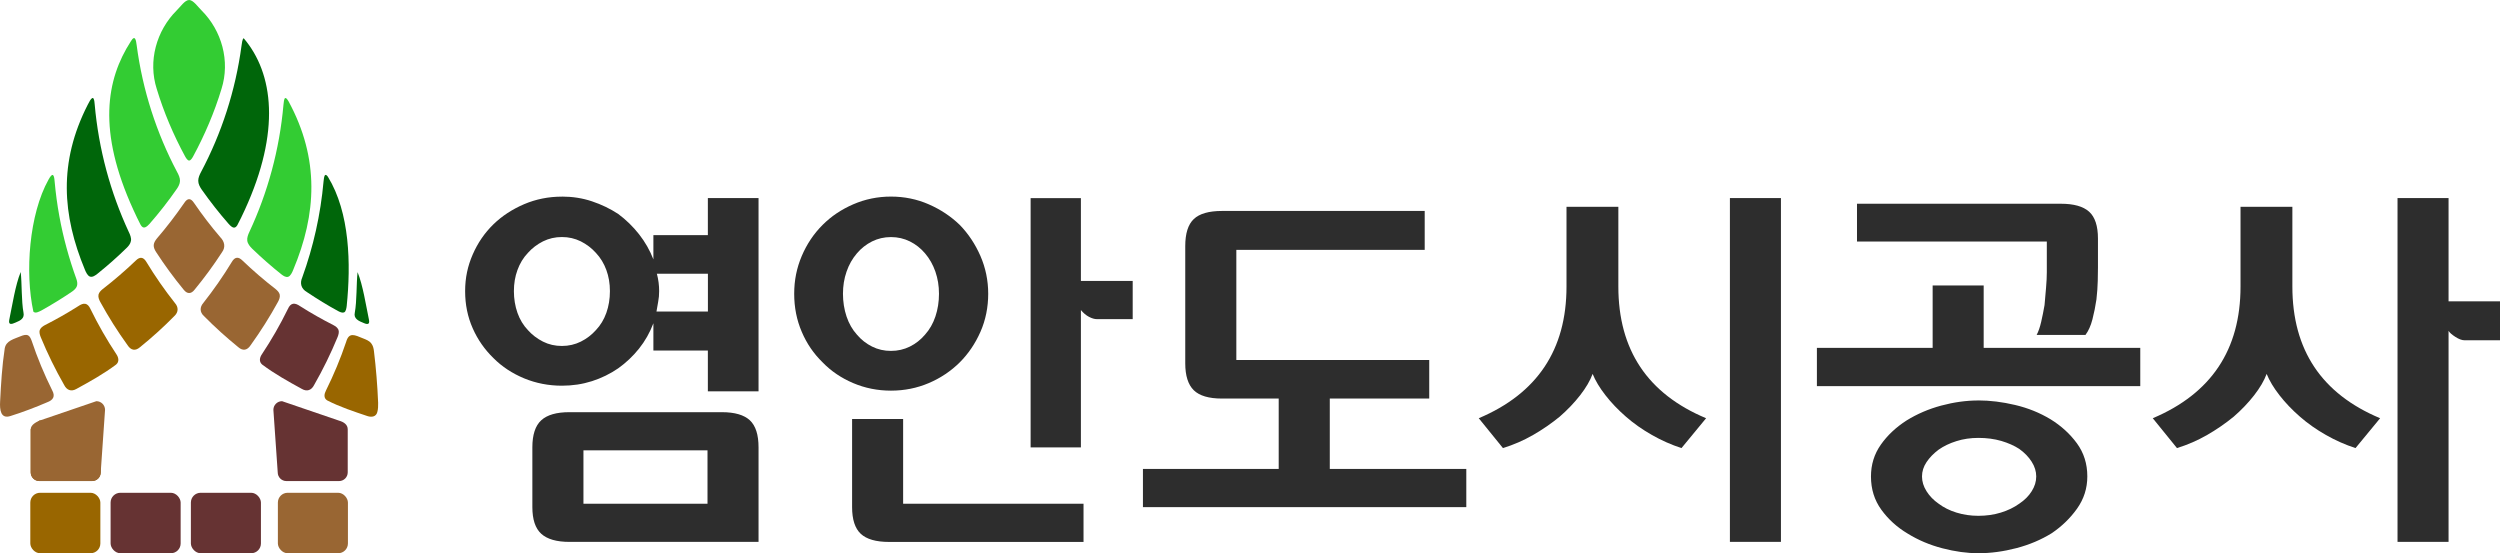 <?xml version="1.0" encoding="UTF-8"?>
<svg id="_레이어_2" data-name="레이어 2" xmlns="http://www.w3.org/2000/svg" viewBox="0 0 495.72 109.7">
  <defs>
    <style>
      .cls-1 {
        fill: #960;
      }

      .cls-1, .cls-2, .cls-3, .cls-4, .cls-5, .cls-6, .cls-7 {
        stroke-width: 0px;
      }

      .cls-2 {
        fill: #633;
      }

      .cls-3 {
        fill: #00660a;
      }

      .cls-4 {
        fill: #8c5300;
      }

      .cls-5 {
        fill: #2d2d2d;
      }

      .cls-6 {
        fill: #963;
      }

      .cls-7 {
        fill: #3c3;
      }
    </style>
  </defs>
  <g id="_레이어_1-2" data-name="레이어 1">
    <g>
      <g>
        <path class="cls-1" d="M7.89,65.42c-.15.41,0,.95.17,1.39,1.35,3.28,2.92,6.48,4.67,9.54.52,1.03,1.42,1.36,2.44.76,2.69-1.47,5.41-2.99,7.85-4.82.67-.56.51-1.39.05-2.06-1.89-2.85-3.61-5.85-5.12-8.94-.58-1.29-1.37-1.32-2.47-.56-2.12,1.35-4.34,2.6-6.58,3.74-.39.21-.81.5-.97.89l-.02.06Z"/>
        <path class="cls-1" d="M19.53,58.46c-.09.46.11.96.34,1.39,1.63,2.98,3.46,5.88,5.44,8.62.65.99,1.51,1.18,2.43.39,2.38-1.92,4.68-4,6.83-6.19.82-.75.86-1.75.12-2.58-2.04-2.58-3.94-5.31-5.65-8.13-.59-1.01-1.29-1.12-2.13-.28-2.07,1.98-4.29,3.89-6.56,5.65-.35.28-.71.65-.81,1.07l-.02.07Z"/>
        <path class="cls-6" d="M5.5,66.48c-.36-.18-.95,0-1.38.18-1.37.58-2.9.88-3.18,2.41-.53,3.49-.74,7.03-.92,10.6-.08,1.5.07,3.5,2.09,2.81,2.46-.77,4.88-1.7,7.24-2.71,1.22-.45,1.65-1.19.99-2.39-1.56-3.14-2.93-6.42-4.05-9.78-.15-.42-.37-.93-.73-1.11l-.06-.03Z"/>
        <path class="cls-3" d="M25.97,47.76c.1-.58-.18-1.25-.45-1.8-3.62-7.81-5.96-16.34-6.75-25.32-.13-2.06-.76-1.12-1.38.14-5.82,11.41-5.05,21.87-.55,32.71.2.5.55,1.21.99,1.35.52.19,1.09-.24,1.51-.57,2.04-1.64,4.02-3.39,5.88-5.22.34-.35.64-.76.73-1.22v-.07Z"/>
        <path class="cls-7" d="M35.69,35.89c.03-.6-.28-1.25-.58-1.8-4.06-7.68-6.83-16.16-8.01-25.13-.12-.97-.32-2.17-1.16-.76-4.89,7.57-6.65,17.76.5,33.39.49,1.06.94,2.04,1.42,2.95.26.46.54.69.98.51.3-.14.54-.37.79-.64,1.94-2.21,3.79-4.58,5.47-7.01.29-.43.55-.93.58-1.43v-.08Z"/>
        <path class="cls-7" d="M15.27,56.66c.12-.42.03-.88-.11-1.31-1.46-4.03-2.62-8.24-3.39-12.48-.42-2.27-.73-4.59-.94-6.93-.1-1.34-.39-1.82-1.2-.34-3.86,6.91-4.7,18.43-3.01,26.2.42.41,1.11,0,1.58-.23,2.1-1.17,4.16-2.44,6.13-3.78.39-.28.77-.63.92-1.06l.02-.07Z"/>
        <path class="cls-3" d="M4.09,53.97c-1.05,2.57-1.65,6.56-2.24,9.37-.25,1.14.42.99,1.23.62,1.05-.42,1.8-.87,1.58-1.96-.43-2.35-.3-5.73-.55-8.03h-.01Z"/>
        <path class="cls-7" d="M37.52,31.83c.31,0,.63-.54.8-.86,2.27-4.2,4.2-8.71,5.6-13.34,1.75-5.52.06-11.55-3.95-15.56-.71-.69-1.63-2.06-2.47-2.07-.84,0-1.75,1.38-2.47,2.07-4.02,4.02-5.71,10.05-3.95,15.56,1.4,4.62,3.32,9.14,5.6,13.34.18.33.5.86.8.86h.04Z"/>
        <path class="cls-6" d="M30.48,48.61c-.03.48.21.96.48,1.38,1.67,2.57,3.5,5.07,5.44,7.43.7.91,1.5.92,2.2,0,1.94-2.36,3.77-4.85,5.44-7.43.74-1.01.47-2.13-.38-2.98-1.85-2.16-3.59-4.44-5.19-6.78-.65-.98-1.28-.99-1.93,0-1.68,2.44-3.51,4.83-5.44,7.07-.29.36-.57.79-.61,1.23v.07Z"/>
        <path class="cls-2" d="M67.09,65.36c-.16-.39-.58-.68-.97-.89-2.24-1.14-4.46-2.39-6.58-3.74-1.09-.76-1.89-.75-2.47.56-1.51,3.09-3.24,6.09-5.13,8.94-.46.66-.63,1.49.05,2.06,2.44,1.83,5.16,3.35,7.85,4.82,1.01.6,1.92.28,2.44-.76,1.75-3.06,3.32-6.26,4.67-9.54.17-.43.32-.97.17-1.39l-.02-.06Z"/>
        <path class="cls-6" d="M55.46,58.39c-.1-.42-.46-.78-.81-1.07-2.27-1.76-4.49-3.66-6.56-5.65-.83-.83-1.54-.74-2.13.28-1.71,2.82-3.62,5.55-5.65,8.13-.73.83-.7,1.84.12,2.58,2.15,2.18,4.45,4.26,6.83,6.19.91.79,1.78.61,2.43-.39,1.98-2.75,3.81-5.64,5.44-8.62.23-.43.43-.93.34-1.39l-.02-.07Z"/>
        <path class="cls-1" d="M73.6,68.05c-.4-.48-1.02-.72-1.6-.95-1.7-.7-2.79-1.28-3.36.68-1.11,3.31-2.46,6.53-3.99,9.62-.36.69-.53,1.52.22,1.99,2.52,1.3,5.31,2.21,8.01,3.12.81.26,1.71.14,1.94-.81.16-.56.17-1.22.16-1.81-.14-3.46-.42-6.89-.83-10.27-.06-.53-.19-1.09-.51-1.49l-.05-.06Z"/>
        <path class="cls-7" d="M57.14,54.88c.45-.12.81-.88,1.01-1.4,4.62-11.01,5.27-21.94-.93-33.38-.26-.45-.49-.7-.65-.66-.26.05-.32.94-.36,1.32-.79,8.94-3.13,17.43-6.75,25.2-.26.54-.51,1.19-.43,1.76.08.62.53,1.16.98,1.6,1.86,1.79,3.82,3.52,5.84,5.12.35.27.82.56,1.23.46l.06-.02Z"/>
        <path class="cls-3" d="M46.42,45.13c.25,0,.44-.17.64-.48.5-.91.99-1.99,1.5-3.07,7.1-15.5,5.7-27.03-.24-34-.27.14-.37,1.05-.43,1.49-1.2,8.93-3.96,17.37-8.02,25.02-.29.54-.57,1.17-.56,1.76,0,.64.34,1.25.71,1.78,1.66,2.35,3.44,4.63,5.33,6.78.28.31.67.7,1.02.73h.05Z"/>
        <path class="cls-3" d="M68.25,61.93c.35-.16.45-.85.5-1.29.84-8.25.65-18.46-3.73-25.59-.21-.29-.39-.43-.53-.35-.23.14-.29.87-.33,1.24-.59,6.63-2.04,13.02-4.22,19.05-.54,1.21-.21,2.28.94,2.94,1.99,1.33,4.06,2.61,6.16,3.75.36.19.82.4,1.16.27l.05-.02Z"/>
        <path class="cls-3" d="M70.9,53.98c-.25,2.29-.12,5.69-.55,8.03-.27,1.19.78,1.65,1.84,2.07.82.35,1.15.15.96-.73-.59-2.82-1.19-6.8-2.24-9.37h-.01Z"/>
        <path class="cls-4" d="M7.81,83.4h10.44c.95,0,1.72.77,1.72,1.72v8.54c0,.95-.77,1.72-1.72,1.72H7.81c-.95,0-1.72-.77-1.72-1.72v-8.54"/>
        <path class="cls-2" d="M67.23,95.39h-10.44c-.95,0-1.72-.77-1.72-1.72l-.86-12.4c0-.95.77-1.72,1.72-1.72l11.3,3.86c.92.26,1.72.77,1.72,1.72v8.54c0,.95-.77,1.72-1.72,1.72Z"/>
        <path class="cls-6" d="M7.81,95.39h10.44c.95,0,1.72-.77,1.72-1.72l.86-12.4c0-.95-.77-1.72-1.72-1.72l-11.3,3.86c-.48.23-1.72.77-1.72,1.72v8.54c0,.95.77,1.72,1.72,1.72Z"/>
        <rect class="cls-1" x="6.01" y="97.71" width="13.89" height="11.99" rx="1.94" ry="1.94"/>
        <rect class="cls-2" x="21.93" y="97.71" width="13.89" height="11.99" rx="1.94" ry="1.94"/>
        <rect class="cls-2" x="37.85" y="97.71" width="13.89" height="11.99" rx="1.94" ry="1.94"/>
        <rect class="cls-6" x="55.1" y="97.71" width="13.89" height="11.99" rx="1.94" ry="1.94"/>
      </g>
      <g>
        <path class="cls-5" d="M111.42,38.98c2.1,0,4.09.31,5.96.94,1.88.63,3.61,1.46,5.21,2.51,1.55,1.15,2.92,2.49,4.12,4.01,1.2,1.53,2.15,3.19,2.85,4.99v-4.8h10.8v-7.35h10.05v38.32h-10.05v-8.1h-10.8v-5.4c-.7,1.85-1.65,3.53-2.85,5.03-1.2,1.5-2.58,2.8-4.12,3.9-1.6,1.1-3.34,1.95-5.21,2.55-1.88.6-3.86.9-5.96.9-2.65,0-5.15-.49-7.5-1.46-2.35-.98-4.38-2.31-6.07-4.01-1.75-1.7-3.13-3.67-4.12-5.92-1-2.25-1.5-4.7-1.5-7.35s.5-4.97,1.5-7.27c1-2.3,2.37-4.3,4.12-6,1.7-1.65,3.72-2.97,6.07-3.98,2.35-1,4.85-1.5,7.5-1.5ZM111.42,68.6c1.35,0,2.6-.29,3.75-.86,1.15-.57,2.15-1.34,3-2.29.9-.95,1.59-2.09,2.06-3.41.47-1.32.71-2.76.71-4.31s-.24-2.9-.71-4.2c-.48-1.3-1.16-2.42-2.06-3.38-.85-.95-1.85-1.71-3-2.29-1.15-.57-2.4-.86-3.75-.86s-2.6.29-3.75.86c-1.15.58-2.15,1.34-3,2.29-.9.95-1.59,2.08-2.06,3.38-.48,1.3-.71,2.7-.71,4.2s.24,2.99.71,4.31c.47,1.33,1.16,2.46,2.06,3.41.85.95,1.85,1.71,3,2.29,1.15.58,2.4.86,3.75.86ZM143.14,81.73c2.55,0,4.4.54,5.55,1.61,1.15,1.08,1.72,2.86,1.72,5.36v18.75h-37.5c-2.55,0-4.41-.54-5.59-1.61-1.18-1.08-1.76-2.84-1.76-5.29v-11.85c0-2.5.59-4.29,1.76-5.36,1.17-1.08,3.04-1.61,5.59-1.61h30.23ZM115.69,89.3v10.58h24.6v-10.58h-24.6ZM140.37,61.78v-7.5h-10.12c.15.55.26,1.12.34,1.72s.11,1.18.11,1.72c0,.75-.06,1.45-.19,2.1-.12.65-.24,1.3-.34,1.95h10.2Z"/>
        <path class="cls-5" d="M176.67,38.98c2.65,0,5.15.51,7.5,1.54,2.35,1.03,4.4,2.39,6.15,4.09,1.7,1.75,3.06,3.8,4.09,6.15,1.02,2.35,1.54,4.85,1.54,7.5s-.51,5.21-1.54,7.54c-1.03,2.33-2.39,4.34-4.09,6.04s-3.8,3.12-6.15,4.12c-2.35,1-4.85,1.5-7.5,1.5s-5.15-.5-7.5-1.5c-2.35-1-4.38-2.37-6.07-4.12-1.75-1.7-3.13-3.71-4.12-6.04-1-2.32-1.5-4.84-1.5-7.54s.5-5.15,1.5-7.5c1-2.35,2.37-4.4,4.12-6.15s3.72-3.06,6.07-4.09c2.35-1.02,4.85-1.54,7.5-1.54ZM176.67,69.58c1.35,0,2.6-.29,3.75-.86,1.15-.57,2.15-1.36,3-2.36.9-1,1.59-2.2,2.06-3.6.47-1.4.71-2.9.71-4.5s-.24-3.01-.71-4.39c-.48-1.37-1.16-2.59-2.06-3.64-.85-1-1.85-1.79-3-2.36-1.15-.57-2.4-.86-3.75-.86s-2.6.29-3.75.86c-1.15.58-2.15,1.36-3,2.36-.9,1.05-1.59,2.26-2.06,3.64-.48,1.38-.71,2.84-.71,4.39s.24,3.1.71,4.5c.47,1.4,1.16,2.6,2.06,3.6.85,1,1.85,1.79,3,2.36,1.15.58,2.4.86,3.75.86ZM179.07,99.88h35.78v7.58h-38.55c-2.6,0-4.47-.54-5.62-1.61-1.15-1.08-1.72-2.84-1.72-5.29v-17.47h10.12v16.8ZM214.32,55.7h10.28v7.58h-7.12c-.45,0-.96-.15-1.54-.45-.58-.3-1.11-.75-1.61-1.35v27.23h-9.97v-49.42h9.97v16.42Z"/>
        <path class="cls-5" d="M263.67,92.98h27.08v7.58h-64.12v-7.58h26.92v-13.95h-11.25c-2.6,0-4.46-.55-5.59-1.65-1.12-1.1-1.69-2.88-1.69-5.33v-23.25c0-2.5.56-4.29,1.69-5.36,1.12-1.07,2.99-1.61,5.59-1.61h40.2v7.72h-37.35v21.83h38.25v7.65h-19.72v13.95Z"/>
        <path class="cls-5" d="M310.62,41h10.28v15.83c0,12.55,5.8,21.25,17.4,26.1l-4.88,5.92c-2-.65-3.95-1.51-5.85-2.59-1.9-1.08-3.63-2.29-5.17-3.64-1.55-1.35-2.9-2.76-4.05-4.24-1.15-1.47-2-2.89-2.55-4.24-.5,1.35-1.33,2.76-2.48,4.24-1.15,1.48-2.5,2.89-4.05,4.24-1.65,1.35-3.41,2.56-5.29,3.64s-3.86,1.94-5.96,2.59l-4.8-5.92c11.6-4.9,17.4-13.6,17.4-26.1v-15.83ZM343.02,39.28h10.12v68.17h-10.12V39.28Z"/>
        <path class="cls-5" d="M393.34,68.98h31.05v7.58h-64.12v-7.58h22.95v-12.38h10.12v12.38ZM405.87,47.9h-37.65v-7.5h40.43c2.55,0,4.41.52,5.59,1.57,1.17,1.05,1.76,2.83,1.76,5.33v5.78c0,.6-.01,1.48-.04,2.62-.03,1.15-.11,2.38-.26,3.67-.2,1.35-.46,2.66-.79,3.94s-.79,2.31-1.39,3.11h-9.68c.35-.65.65-1.51.9-2.59.25-1.08.47-2.19.67-3.34.1-1.15.2-2.3.3-3.45.1-1.15.15-2.17.15-3.08v-6.07ZM392.29,79.4c2.3,0,4.73.3,7.28.9,2.55.6,4.9,1.55,7.05,2.85,2.1,1.3,3.84,2.89,5.21,4.76,1.37,1.88,2.06,4.06,2.06,6.56,0,2.35-.68,4.48-2.03,6.38-1.35,1.9-3.03,3.53-5.03,4.88-2.1,1.3-4.44,2.29-7.01,2.96-2.58.67-5.09,1.01-7.54,1.01-2.25,0-4.62-.33-7.12-.98-2.5-.65-4.8-1.62-6.9-2.92-2.1-1.25-3.84-2.83-5.21-4.72-1.38-1.9-2.06-4.1-2.06-6.6,0-2.35.65-4.45,1.95-6.3,1.3-1.85,3-3.45,5.1-4.8,2.1-1.3,4.4-2.29,6.9-2.96,2.5-.67,4.95-1.01,7.35-1.01ZM392.29,86.83c-1.55,0-3,.21-4.35.64-1.35.42-2.53.99-3.53,1.69-1,.75-1.8,1.57-2.4,2.47-.6.9-.9,1.85-.9,2.85s.3,1.98.9,2.93c.6.95,1.4,1.78,2.4,2.47,1,.75,2.17,1.34,3.53,1.76,1.35.42,2.8.64,4.35.64s3.09-.21,4.46-.64c1.37-.42,2.59-1.01,3.64-1.76,1.05-.7,1.88-1.52,2.47-2.47.6-.95.9-1.92.9-2.93s-.3-1.97-.9-2.92c-.6-.95-1.42-1.8-2.47-2.55-1-.65-2.19-1.17-3.56-1.58-1.38-.4-2.89-.6-4.54-.6Z"/>
        <path class="cls-5" d="M444.27,41h10.28v15.83c0,12.55,5.8,21.25,17.4,26.1l-4.88,5.92c-2-.65-3.95-1.51-5.85-2.59-1.9-1.08-3.63-2.29-5.17-3.64-1.55-1.35-2.9-2.76-4.05-4.24-1.15-1.47-2-2.89-2.55-4.24-.5,1.35-1.33,2.76-2.48,4.24-1.15,1.48-2.5,2.89-4.05,4.24-1.65,1.35-3.41,2.56-5.29,3.64s-3.86,1.94-5.96,2.59l-4.8-5.92c11.6-4.9,17.4-13.6,17.4-26.1v-15.83ZM495.72,59.75v7.72h-7.05c-.5,0-1.1-.22-1.8-.67-.7-.45-1.15-.85-1.35-1.2v41.85h-10.12V39.28h10.12v20.47h10.2Z"/>
      </g>
    </g>
  </g>
</svg>